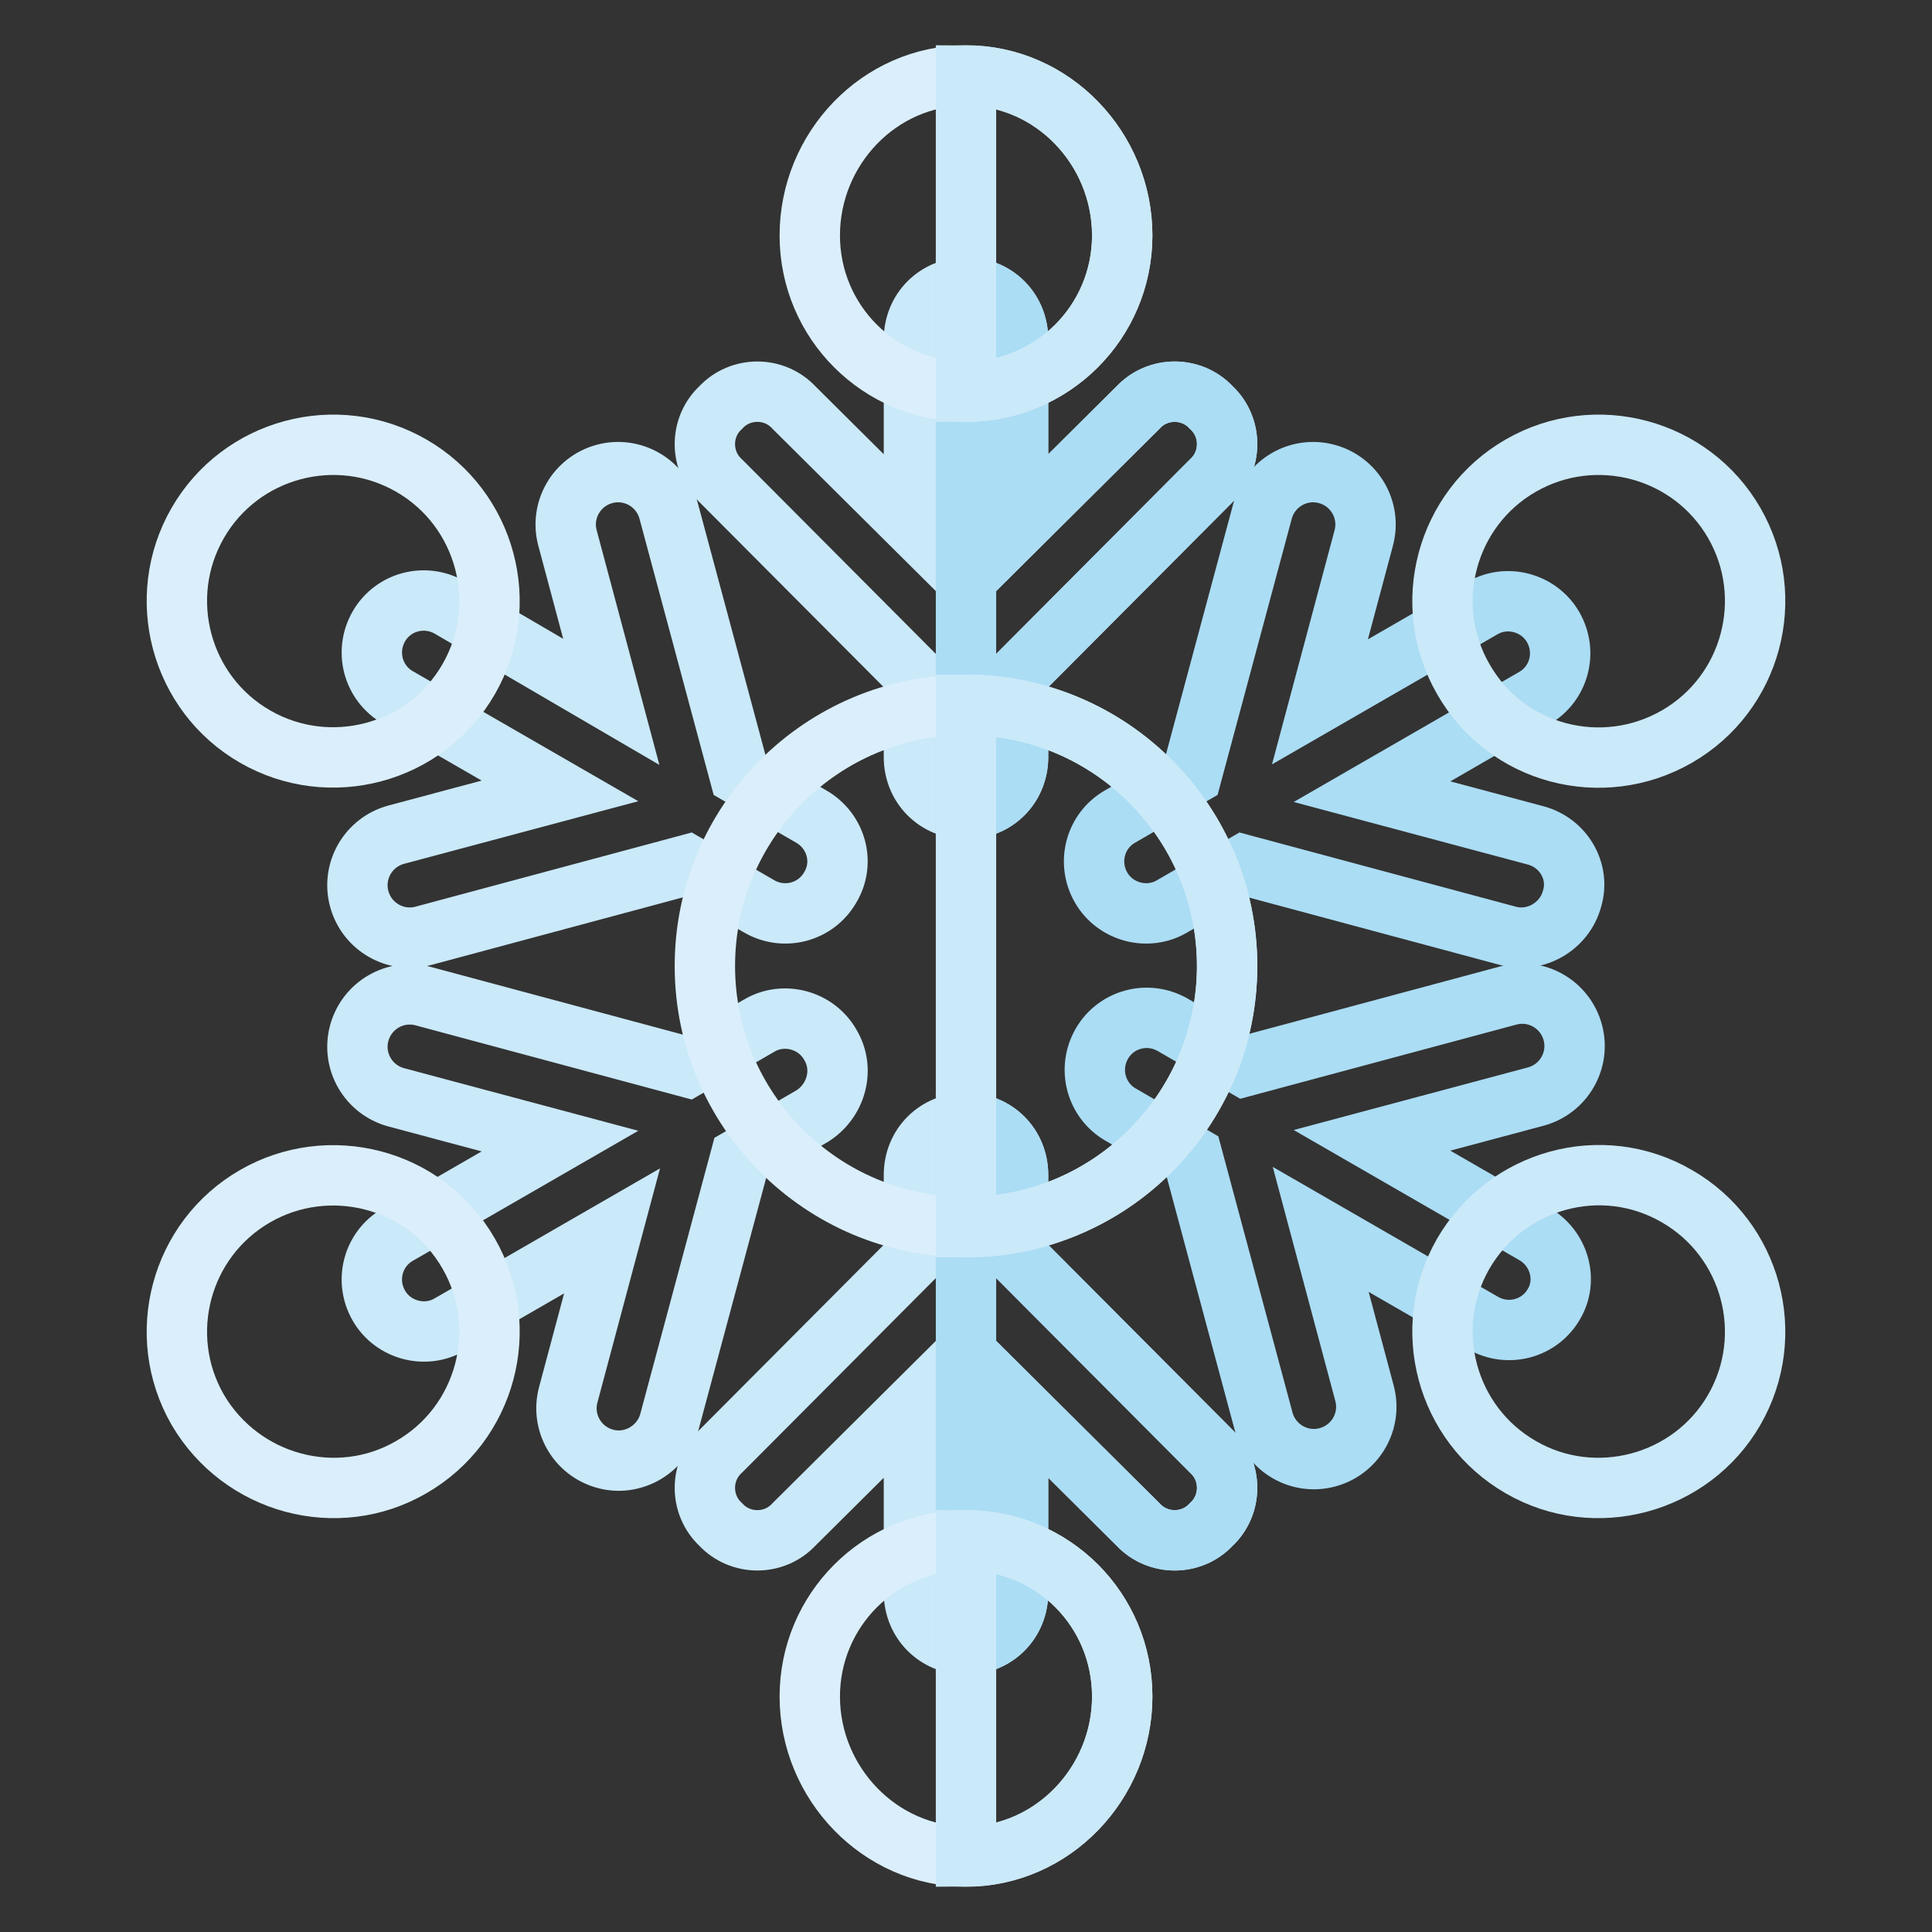 <?xml version="1.0" encoding="utf-8"?>
<!-- Svg Vector Icons : http://www.onlinewebfonts.com/icon -->
<!DOCTYPE svg PUBLIC "-//W3C//DTD SVG 1.1//EN" "http://www.w3.org/Graphics/SVG/1.1/DTD/svg11.dtd">
<svg version="1.1" xmlns="http://www.w3.org/2000/svg" xmlns:xlink="http://www.w3.org/1999/xlink" x="0px" y="0px" viewBox="0 0 256 256" enable-background="new 0 0 256 256" xml:space="preserve">
<rect x="0" y="0" width="256" height="256" fill="#333333" stroke="none"/>
<g> <path stroke-width="8" fill-opacity="0" stroke="#abddf4"  d="M203.3,163.5l-21.5-12.4l21.7-5.8c3.7-1,5.9-4.8,4.9-8.5c-1-3.7-4.8-5.9-8.5-4.9l-35,9.4l-9.5-5.5 c-3.3-1.9-7.5-0.8-9.4,2.5c-1.9,3.3-0.8,7.5,2.5,9.4l9.5,5.5l9.4,35c1,3.7,4.8,5.9,8.5,4.9c3.7-1,5.9-4.8,4.9-8.5l-5.8-21.7 l21.5,12.4c3.3,1.9,7.5,0.8,9.4-2.5C207.8,169.6,206.6,165.4,203.3,163.5L203.3,163.5z"/> <path stroke-width="8" fill-opacity="0" stroke="#cae9f9"  d="M107.5,108.2l-9.5-5.5l-9.4-35c-1-3.7-4.8-5.9-8.5-4.9c-3.7,1-5.9,4.8-4.9,8.5l5.8,21.7L59.6,80.5 c-3.3-1.9-7.5-0.8-9.4,2.5c-1.9,3.3-0.8,7.5,2.5,9.4l21.5,12.4l-21.7,5.8c-3.7,1-5.9,4.8-4.9,8.5c1,3.7,4.8,5.9,8.5,4.9l35-9.4 l9.5,5.5c3.3,1.9,7.5,0.8,9.4-2.5C112,114.3,110.8,110.1,107.5,108.2L107.5,108.2z M110,138.4c-1.9-3.3-6.2-4.4-9.4-2.5l-9.5,5.5 l-35-9.4c-3.7-1-7.5,1.2-8.5,4.9c-1,3.7,1.2,7.5,4.9,8.5l21.7,5.8l-21.5,12.4c-3.3,1.9-4.4,6.1-2.5,9.4c1.9,3.3,6.2,4.4,9.4,2.5 l21.5-12.4l-5.8,21.7c-1,3.7,1.2,7.5,4.9,8.5c3.6,1,7.5-1.2,8.5-4.9l9.4-35l9.5-5.5C110.8,145.9,112,141.7,110,138.4z"/> <path stroke-width="8" fill-opacity="0" stroke="#abddf4"  d="M203.5,110.7l-21.7-5.8l21.5-12.4c3.3-1.9,4.4-6.1,2.5-9.4c-1.9-3.3-6.2-4.4-9.4-2.5l-21.5,12.4l5.8-21.7 c1-3.7-1.2-7.5-4.9-8.5c-3.7-1-7.5,1.2-8.5,4.9l-9.4,35l-9.5,5.5c-3.3,1.9-4.4,6.1-2.5,9.4c1.9,3.3,6.2,4.4,9.4,2.5l9.5-5.5l35,9.4 c3.6,1,7.5-1.2,8.5-4.9C209.4,115.5,207.2,111.7,203.5,110.7z"/> <path stroke-width="8" fill-opacity="0" stroke="#cae9f9"  d="M160.5,63.7l-25.6,25.7v10.9c0,3.9-3,6.9-6.9,6.9c-3.9,0-6.9-3-6.9-6.9V89.4L95.5,63.7 c-2.8-2.6-2.8-7.1,0-9.7c2.6-2.8,7.1-2.8,9.7,0l15.9,15.8V45c0-3.9,3-6.9,6.9-6.9c3.9,0,6.9,3,6.9,6.9v24.8L150.8,54 c2.6-2.8,7.1-2.8,9.7,0C163.3,56.6,163.3,61.1,160.5,63.7z"/> <path stroke-width="8" fill-opacity="0" stroke="#abddf4"  d="M160.5,63.7l-25.6,25.7v10.9c0,3.9-3,6.9-6.9,6.9V38.1c3.9,0,6.9,3,6.9,6.9v24.8L150.8,54 c2.6-2.8,7.1-2.8,9.7,0C163.3,56.6,163.3,61.1,160.5,63.7z"/> <path stroke-width="8" fill-opacity="0" stroke="#cae9f9"  d="M160.5,202c-2.6,2.8-7.1,2.8-9.7,0l-15.9-15.8V211c0,3.9-3,6.9-6.9,6.9c-3.9,0-6.9-3-6.9-6.9v-24.8 L105.2,202c-2.6,2.8-7.1,2.8-9.7,0c-2.8-2.6-2.8-7.1,0-9.7l25.6-25.7v-10.9c0-3.9,3-6.9,6.9-6.9c3.9,0,6.9,3,6.9,6.9v10.9 l25.6,25.7C163.3,194.9,163.3,199.4,160.5,202z"/> <path stroke-width="8" fill-opacity="0" stroke="#abddf4"  d="M160.5,202c-2.6,2.8-7.1,2.8-9.7,0l-15.9-15.8V211c0,3.9-3,6.9-6.9,6.9v-69.1c3.9,0,6.9,3,6.9,6.9v10.9 l25.6,25.7C163.3,194.9,163.3,199.4,160.5,202z"/> <path stroke-width="8" fill-opacity="0" stroke="#daeffb"  d="M128,204.1c-11.5,0-20.7,9.3-20.7,20.7c0,11.5,9.3,21.2,20.7,21.2c11.5,0,20.7-9.7,20.7-21.2 C148.7,213.3,139.5,204.1,128,204.1z"/> <path stroke-width="8" fill-opacity="0" stroke="#cae9f9"  d="M148.7,224.8c0,11.5-9.3,21.2-20.7,21.2v-41.9C139.5,204.1,148.7,213.3,148.7,224.8z"/> <path stroke-width="8" fill-opacity="0" stroke="#daeffb"  d="M128,93.4c-19.1,0-34.6,15.5-34.6,34.6c0,19.1,15.5,34.6,34.6,34.6s34.6-15.5,34.6-34.6 C162.6,108.9,147.1,93.4,128,93.4z"/> <path stroke-width="8" fill-opacity="0" stroke="#cae9f9"  d="M162.6,128c0,19.1-15.5,34.6-34.6,34.6V93.4C147.1,93.4,162.6,108.9,162.6,128z"/> <path stroke-width="8" fill-opacity="0" stroke="#daeffb"  d="M128,10c-11.5,0-20.7,9.7-20.7,21.2c0,11.5,9.3,20.7,20.7,20.7c11.5,0,20.7-9.3,20.7-20.7 C148.7,19.7,139.5,10,128,10z"/> <path stroke-width="8" fill-opacity="0" stroke="#cae9f9"  d="M148.7,31.2c0,11.5-9.3,20.7-20.7,20.7V10C139.5,10,148.7,19.7,148.7,31.2z"/> <path stroke-width="8" fill-opacity="0" stroke="#daeffb"  d="M33.8,97.6c-9.9-5.7-13.3-18.4-7.6-28.3c5.7-9.9,18.4-13.3,28.3-7.6h0c9.9,5.7,13.3,18.4,7.6,28.3 C56.4,99.9,43.7,103.3,33.8,97.6L33.8,97.6z"/> <path stroke-width="8" fill-opacity="0" stroke="#cae9f9"  d="M201.5,194.4c-9.9-5.7-13.3-18.4-7.6-28.3c5.7-9.8,18.3-13.4,28.3-7.6c9.9,5.7,13.3,18.4,7.6,28.3 C224.1,196.7,211.3,200.1,201.5,194.4z M193.9,90c-5.7-9.9-2.3-22.6,7.6-28.3h0c9.9-5.7,22.6-2.3,28.3,7.6 c5.7,9.9,2.3,22.6-7.6,28.3C212.3,103.3,199.6,100,193.9,90z"/> <path stroke-width="8" fill-opacity="0" stroke="#daeffb"  d="M26.2,186.8c-5.7-9.9-2.3-22.6,7.6-28.3c9.7-5.6,22.5-2.5,28.3,7.6c5.7,9.9,2.3,22.6-7.6,28.3 C44.7,200.1,32,196.7,26.2,186.8z"/></g>
</svg>